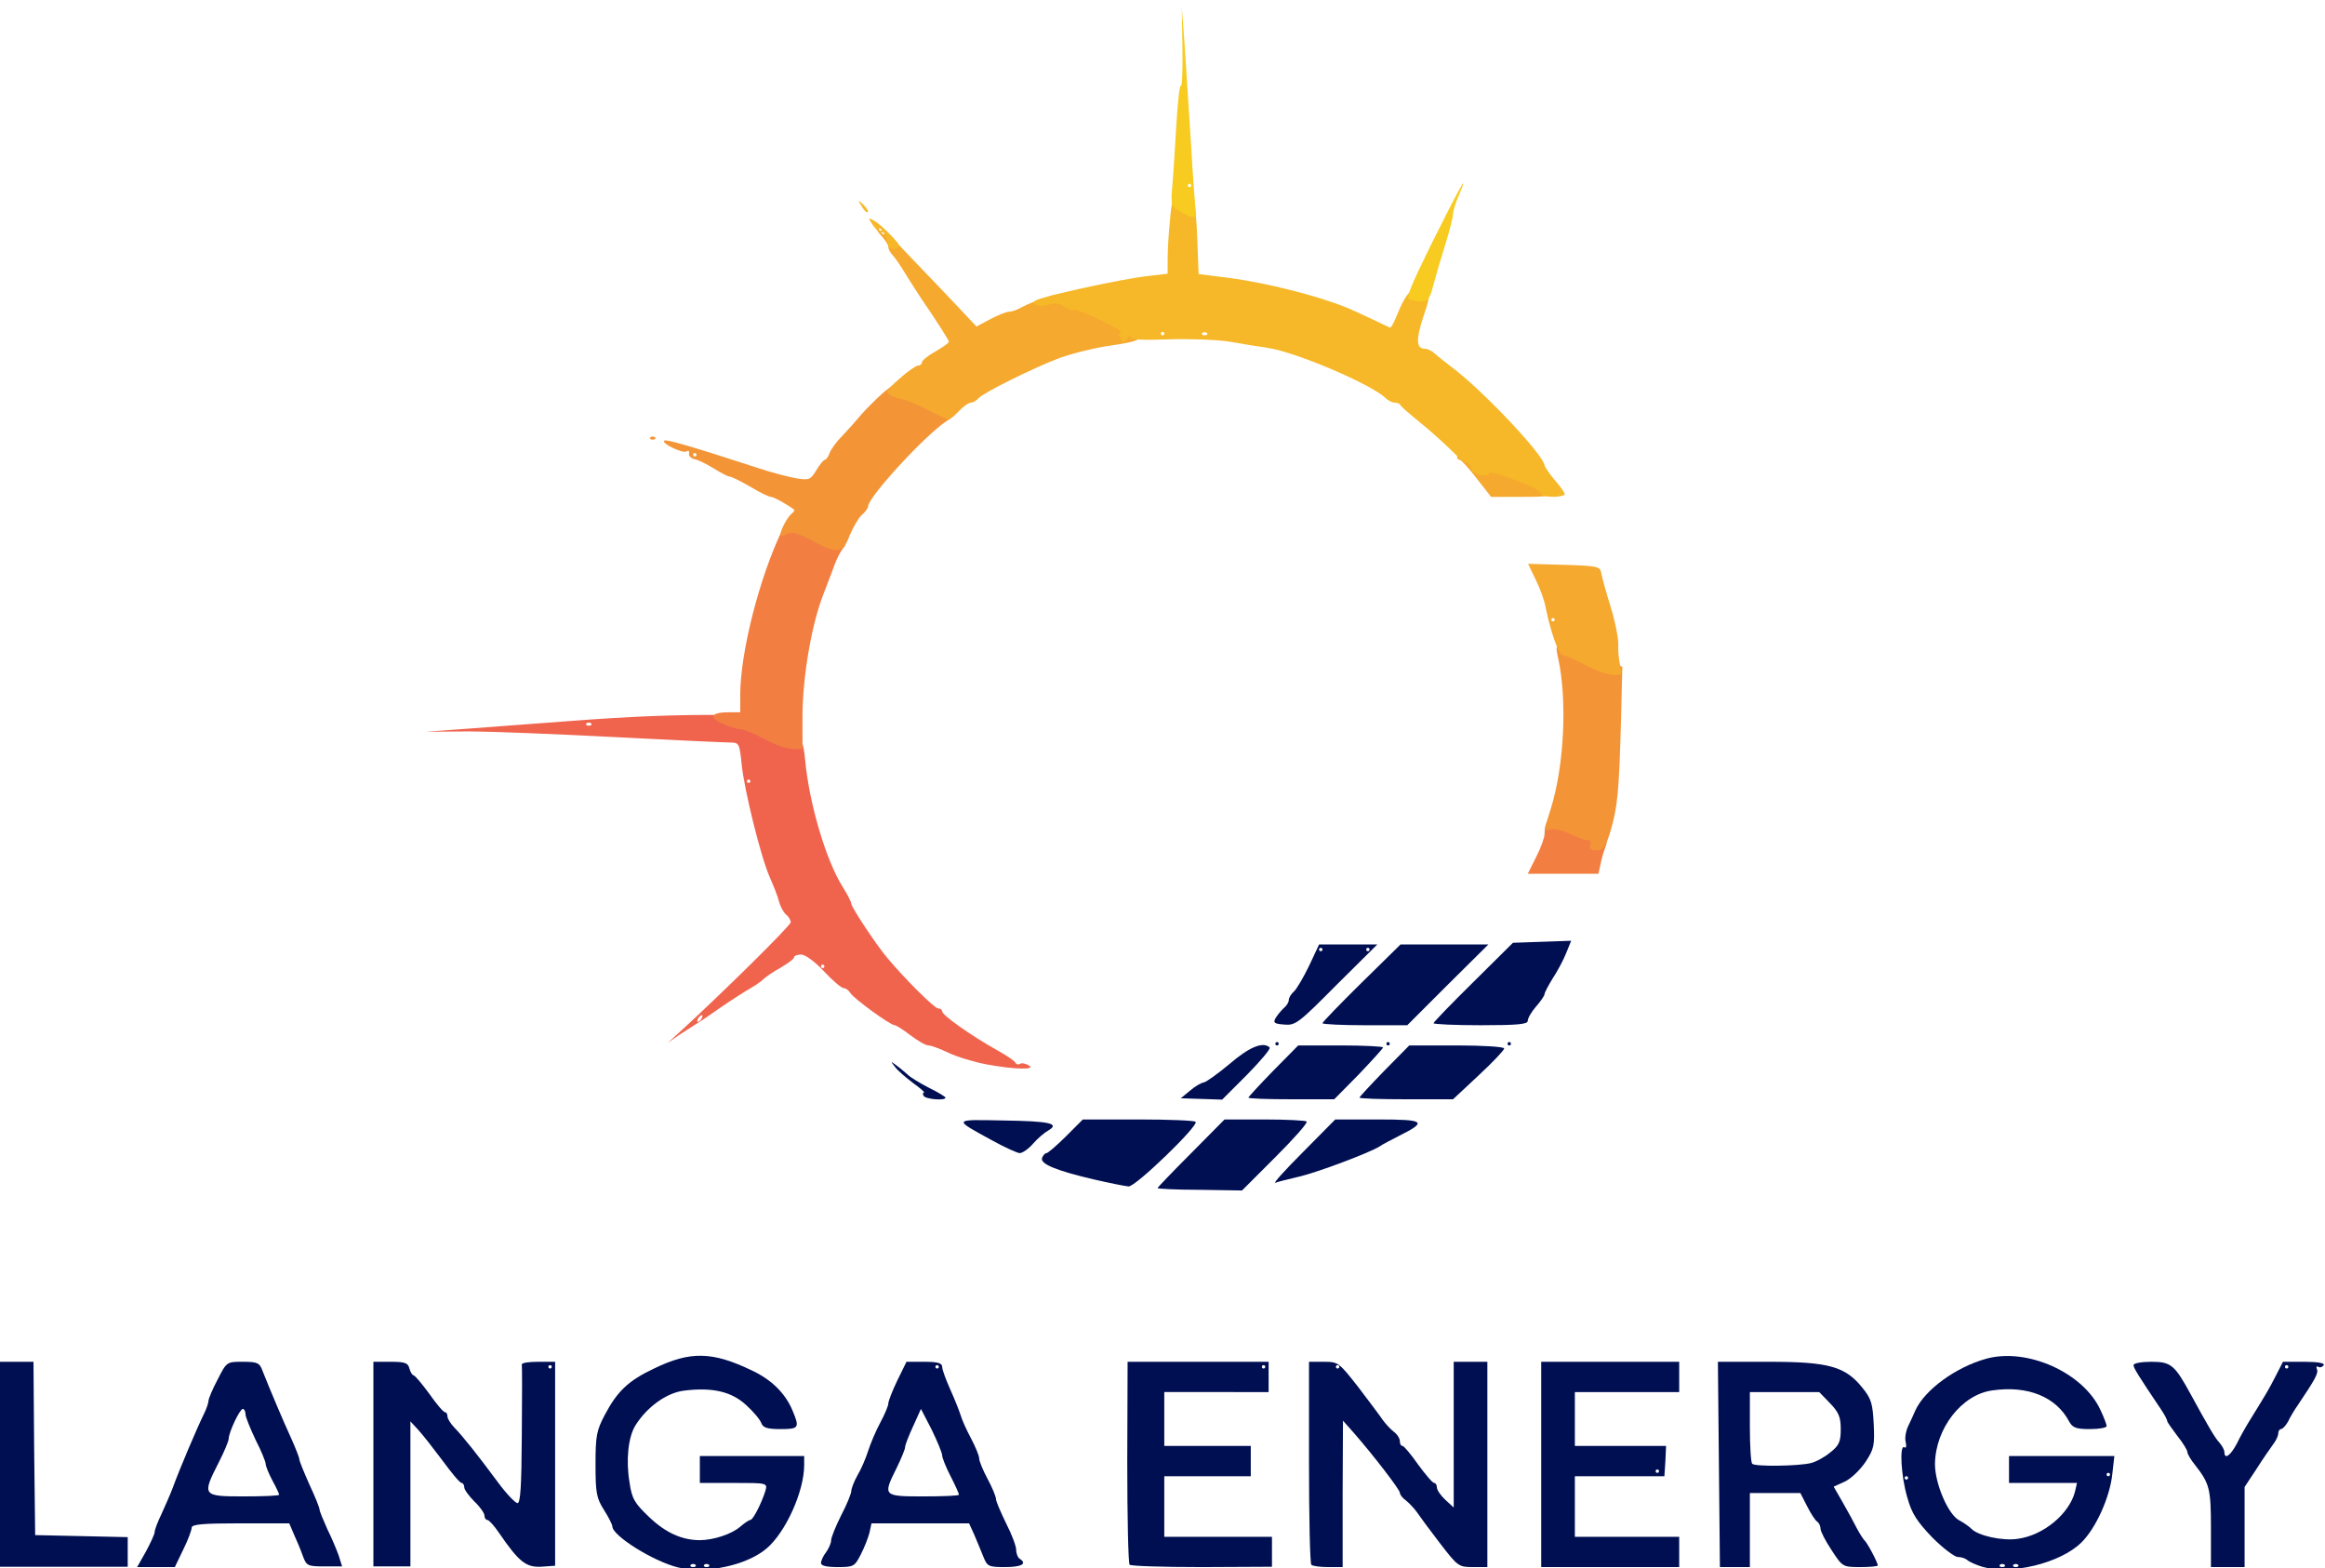 <?xml version="1.0" encoding="UTF-8" standalone="no"?>
<svg
   version="1.0"
   width="563.726"
   height="380.184"
   viewBox="0 0 563.726 380.184"
   preserveAspectRatio="xMidYMid"
   id="svg48"
   sodipodi:docname="Langa_Energies.svg"
   inkscape:version="1.4 (1:1.4+202410161351+e7c3feb100)"
   xmlns:inkscape="http://www.inkscape.org/namespaces/inkscape"
   xmlns:sodipodi="http://sodipodi.sourceforge.net/DTD/sodipodi-0.dtd"
   xmlns="http://www.w3.org/2000/svg"
   xmlns:svg="http://www.w3.org/2000/svg">
  <defs
     id="defs48" />
  <sodipodi:namedview
     id="namedview48"
     pagecolor="#ffffff"
     bordercolor="#000000"
     borderopacity="0.25"
     inkscape:showpageshadow="2"
     inkscape:pageopacity="0.0"
     inkscape:pagecheckerboard="0"
     inkscape:deskcolor="#d1d1d1"
     inkscape:zoom="0.42579295"
     inkscape:cx="352.2839"
     inkscape:cy="170.27055"
     inkscape:window-width="1366"
     inkscape:window-height="736"
     inkscape:window-x="0"
     inkscape:window-y="0"
     inkscape:window-maximized="1"
     inkscape:current-layer="svg48" />
  <g
     fill="#000f52"
     id="g25"
     transform="matrix(0.816,0,0,0.816,-97.961,-161.87)">
    <path
       d="m 321.5,664.1 c -7.3,-1.8 -19.5,-9.4 -19.5,-12.2 0,-0.5 -1.1,-2.7 -2.5,-4.9 -2.2,-3.5 -2.5,-5 -2.5,-13.5 0,-8.5 0.3,-10.1 2.8,-14.8 3.7,-7 7,-10.1 14.6,-13.7 10.7,-5.2 17.3,-5.1 29.1,0.6 5.8,2.7 9.9,6.8 12,11.8 2.2,5.2 2,5.6 -3.5,5.6 -3.9,0 -5.2,-0.4 -5.7,-1.7 -0.3,-1 -2.3,-3.4 -4.5,-5.4 -4.4,-4.1 -10.2,-5.4 -18.7,-4.3 -5.1,0.7 -10.9,4.9 -14.3,10.4 -2.1,3.5 -2.8,10.3 -1.7,16.8 0.7,4.9 1.5,6.2 5.8,10.3 4.9,4.7 9.8,6.9 15.1,6.9 4,0 9.5,-1.8 12,-4 1.3,-1.1 2.6,-2 3,-2 0.8,0 3.3,-4.9 4.5,-8.7 0.6,-2.3 0.5,-2.3 -9.4,-2.3 H 328 v -4 -4 h 15.5 15.5 v 2.7 c 0,7.8 -5.5,20 -11.2,24.8 -5.9,5 -18,7.6 -26.3,5.6 z m 5.2,-0.8 c -0.4,-0.3 -1,-0.3 -1.4,0 -0.3,0.4 0,0.7 0.7,0.7 0.7,0 1,-0.3 0.7,-0.7 z m 4,0 c -0.4,-0.3 -1,-0.3 -1.4,0 -0.3,0.4 0,0.7 0.7,0.7 0.7,0 1,-0.3 0.7,-0.7 z"
       id="path1" />
    <path
       d="m 709,663.9 c -1.9,-0.6 -3.9,-1.5 -4.4,-2 -0.6,-0.5 -1.8,-0.9 -2.8,-0.9 -1,0 -4.4,-2.6 -7.6,-5.8 -4.5,-4.7 -6.1,-7.1 -7.4,-11.8 -1.9,-6.3 -2.4,-15.9 -0.9,-15 0.5,0.4 0.7,-0.3 0.4,-1.5 -0.3,-1.1 0,-3.2 0.7,-4.7 0.7,-1.5 1.7,-3.6 2.2,-4.8 2.8,-6.1 12,-12.8 21,-15.3 12.2,-3.4 29,4.2 34,15.3 1,2.1 1.8,4.2 1.8,4.7 0,0.5 -2.2,0.9 -5,0.9 -4,0 -5.1,-0.4 -6.1,-2.2 -3.9,-7.4 -12.3,-10.8 -22.8,-9.3 -9.2,1.2 -17,11.4 -17.1,21.9 0,5.8 3.9,15 7.2,16.7 1.3,0.7 2.9,1.8 3.6,2.5 2,2.1 9.3,3.7 13.8,3 7.6,-1 15.3,-7.4 17,-14 l 0.6,-2.6 H 727.1 717 v -4 -4 h 15.6 15.7 l -0.6,5.3 c -0.7,6.9 -4.9,16.2 -9.2,20.4 -6.3,6.2 -21,9.7 -29.5,7.2 z m 6.7,-0.6 c -0.4,-0.3 -1,-0.3 -1.4,0 -0.3,0.4 0,0.7 0.7,0.7 0.7,0 1,-0.3 0.7,-0.7 z m 4,0 c -0.4,-0.3 -1,-0.3 -1.4,0 -0.3,0.4 0,0.7 0.7,0.7 0.7,0 1,-0.3 0.7,-0.7 z M 687,637.5 c 0,-0.3 -0.2,-0.5 -0.5,-0.5 -0.3,0 -0.5,0.2 -0.5,0.5 0,0.3 0.2,0.5 0.5,0.5 0.3,0 0.5,-0.2 0.5,-0.5 z m 60,-1 c 0,-0.3 -0.2,-0.5 -0.5,-0.5 -0.3,0 -0.5,0.2 -0.5,0.5 0,0.3 0.2,0.5 0.5,0.5 0.3,0 0.5,-0.2 0.5,-0.5 z"
       id="path2" />
    <path
       d="M 120,633.5 V 603 h 5 5 l 0.2,25.8 0.3,25.7 13.8,0.3 13.7,0.3 v 4.4 4.4 h -19 -19 z"
       id="path3" />
    <path
       d="m 163.4,659.4 c 1.4,-2.6 2.6,-5.2 2.6,-5.8 0,-0.7 0.9,-3 2,-5.3 1,-2.2 2.6,-5.8 3.4,-7.9 1.9,-5.3 7.4,-18.2 9.2,-21.8 0.8,-1.6 1.4,-3.4 1.4,-4 0,-0.6 1.2,-3.5 2.7,-6.3 2.7,-5.3 2.7,-5.3 7.5,-5.3 4.4,0 5,0.3 5.9,2.8 2.1,5.3 6.1,14.8 8.5,20 1.3,2.9 2.4,5.7 2.4,6.2 0,0.5 1.4,3.9 3,7.5 1.7,3.6 3,6.9 3,7.4 0,0.5 1.1,3.1 2.3,5.8 1.3,2.6 2.8,6.2 3.4,7.9 l 1,3.2 h -5.3 c -5,0 -5.3,-0.2 -6.4,-3.2 -0.6,-1.7 -1.8,-4.6 -2.6,-6.3 L 206,651 h -14.5 c -11.3,0 -14.5,0.3 -14.5,1.3 0,0.7 -1.1,3.7 -2.5,6.5 L 172,664 h -5.6 -5.6 z M 203,642.5 c 0,-0.3 -0.9,-2.2 -2,-4.2 -1.1,-2.1 -2,-4.3 -2,-4.9 0,-0.7 -1.3,-3.9 -3,-7.2 -1.6,-3.4 -3,-6.8 -3,-7.6 0,-0.9 -0.4,-1.6 -0.8,-1.6 -0.9,0 -4.2,7 -4.2,8.9 0,0.6 -1.3,3.8 -3,7.1 -5,9.8 -4.8,10 7.5,10 5.8,0 10.5,-0.2 10.5,-0.5 z"
       id="path4" />
    <path
       d="M 231,633.4 V 603 h 5.1 c 4.2,0 5.2,0.3 5.6,2 0.3,1.1 0.9,2 1.2,2 0.4,0 2.5,2.5 4.7,5.5 2.1,3 4.2,5.5 4.7,5.5 0.4,0 0.7,0.5 0.7,1.2 0,0.7 0.9,2.1 2,3.3 2.4,2.4 7,8.2 13,16.3 2.5,3.4 5.1,6.1 5.8,6.2 0.9,0 1.2,-4.8 1.3,-20.2 0.1,-11.2 0.1,-20.6 0,-21 0,-0.5 2.1,-0.8 4.9,-0.8 h 5 v 30.3 30.3 l -4.2,0.3 c -4.5,0.2 -6.6,-1.5 -12.5,-10.1 -1.4,-2.1 -3,-3.8 -3.4,-3.8 -0.5,0 -0.9,-0.6 -0.9,-1.3 0,-0.7 -1.3,-2.6 -3,-4.2 -1.6,-1.6 -3,-3.5 -3,-4.2 0,-0.7 -0.4,-1.3 -0.8,-1.3 -0.5,0 -3,-3 -5.7,-6.7 -2.7,-3.6 -5.9,-7.7 -7.2,-9.1 l -2.3,-2.5 v 21.5 21.6 h -5.5 -5.5 z m 53,-28.9 c 0,-0.3 -0.2,-0.5 -0.5,-0.5 -0.3,0 -0.5,0.2 -0.5,0.5 0,0.3 0.2,0.5 0.5,0.5 0.3,0 0.5,-0.2 0.5,-0.5 z"
       id="path5" />
    <path
       d="m 364,662.8 c 0,-0.7 0.7,-2.2 1.5,-3.2 0.8,-1.1 1.5,-2.7 1.5,-3.5 0,-0.9 1.4,-4.3 3,-7.5 1.7,-3.2 3,-6.5 3,-7.2 0,-0.7 0.8,-2.8 1.8,-4.6 1.1,-1.8 2.5,-5.1 3.2,-7.3 0.7,-2.2 2.3,-6 3.6,-8.4 1.3,-2.4 2.4,-5 2.4,-5.7 0,-0.7 1.2,-3.8 2.7,-6.9 l 2.7,-5.5 h 5.3 c 4,0 5.3,0.4 5.3,1.5 0,0.8 1.1,3.8 2.4,6.7 1.3,2.9 2.7,6.4 3.1,7.7 0.4,1.4 1.8,4.5 3.1,6.9 1.3,2.5 2.4,5.1 2.4,5.9 0,0.8 1.1,3.5 2.5,6.1 1.4,2.6 2.5,5.3 2.5,6 0,0.7 1.4,3.9 3,7.2 1.7,3.3 3,6.8 3,7.9 0,1.1 0.5,2.3 1,2.6 2.4,1.5 0.6,2.5 -4.3,2.5 -5,0 -5.3,-0.2 -6.5,-3.2 -0.7,-1.8 -2,-4.8 -2.7,-6.5 L 408,651 H 393.5 379 l -0.6,2.8 c -0.4,1.5 -1.5,4.4 -2.6,6.5 -1.8,3.5 -2.1,3.7 -6.8,3.7 -3.4,0 -5,-0.4 -5,-1.2 z m 41,-20.3 c 0,-0.3 -1.1,-2.8 -2.5,-5.5 -1.4,-2.7 -2.5,-5.5 -2.5,-6.2 0,-0.7 -1.4,-4.1 -3.1,-7.6 l -3.2,-6.2 -2.3,5.1 c -1.3,2.8 -2.4,5.6 -2.4,6.2 0,0.7 -1.2,3.5 -2.5,6.2 -4.2,8.4 -4.1,8.5 8,8.5 5.8,0 10.5,-0.2 10.5,-0.5 z m -6,-38 c 0,-0.3 -0.2,-0.5 -0.5,-0.5 -0.3,0 -0.5,0.2 -0.5,0.5 0,0.3 0.2,0.5 0.5,0.5 0.3,0 0.5,-0.2 0.5,-0.5 z"
       id="path6" />
    <path
       d="m 455.7,663.3 c -0.4,-0.4 -0.7,-14.1 -0.7,-30.5 l 0.1,-29.8 h 21 20.9 v 4.5 4.5 H 481.5 466 v 8 8 h 12.9 12.8 v 4.5 4.5 H 478.9 466 v 9 9 h 16 16 v 4.4 4.5 l -20.8,0.1 c -11.4,0 -21.1,-0.3 -21.5,-0.7 z M 496,604.5 c 0,-0.3 -0.2,-0.5 -0.5,-0.5 -0.3,0 -0.5,0.2 -0.5,0.5 0,0.3 0.2,0.5 0.5,0.5 0.3,0 0.5,-0.2 0.5,-0.5 z"
       id="path7" />
    <path
       d="M 509.7,663.3 C 509.3,663 509,649.2 509,632.8 V 603 h 4.4 c 4.3,0 4.5,0.2 10.3,7.6 3.2,4.2 6.5,8.6 7.3,9.8 0.8,1.1 2.3,2.7 3.2,3.4 1,0.7 1.8,2 1.8,2.8 0,0.8 0.3,1.4 0.8,1.4 0.4,0 2.5,2.5 4.6,5.5 2.2,3 4.3,5.5 4.8,5.5 0.4,0 0.8,0.6 0.8,1.3 0,0.8 1.1,2.4 2.5,3.7 l 2.5,2.3 V 624.7 603 h 5 5 v 30.5 30.5 h -4.3 c -4.2,0 -4.5,-0.2 -9.8,-7.1 -3,-3.9 -6.1,-8.1 -6.9,-9.3 -0.8,-1.1 -2.3,-2.7 -3.2,-3.4 -1,-0.7 -1.8,-1.7 -1.8,-2.3 0,-0.9 -8,-11.3 -13.7,-17.8 l -3.2,-3.6 -0.1,21.8 V 664 h -4.3 c -2.4,0 -4.7,-0.3 -5,-0.7 z m 8.3,-58.8 c 0,-0.3 -0.2,-0.5 -0.5,-0.5 -0.3,0 -0.5,0.2 -0.5,0.5 0,0.3 0.2,0.5 0.5,0.5 0.3,0 0.5,-0.2 0.5,-0.5 z"
       id="path8" />
    <path
       d="M 578,633.5 V 603 h 20.5 20.5 v 4.5 4.5 H 603.5 588 v 8 8 h 13.5 13.6 l -0.2,4.5 -0.3,4.5 H 601.3 588 v 9 9 h 15.5 15.5 v 4.5 4.5 H 598.5 578 Z m 35,2 c 0,-0.3 -0.2,-0.5 -0.5,-0.5 -0.3,0 -0.5,0.2 -0.5,0.5 0,0.3 0.2,0.5 0.5,0.5 0.3,0 0.5,-0.2 0.5,-0.5 z"
       id="path9" />
    <path
       d="M 630.8,633.5 630.5,603 h 15.3 c 17.7,0 22.6,1.4 27.7,7.8 2.6,3.2 3,4.7 3.3,10.7 0.3,6.3 0.1,7.4 -2.4,11.2 -1.6,2.4 -4.3,5 -6.2,5.9 l -3.3,1.5 2.7,4.7 c 1.5,2.6 3.4,6.1 4.2,7.7 0.9,1.7 1.9,3.2 2.2,3.5 0.8,0.6 4,6.6 4,7.5 0,0.3 -2.4,0.5 -5.2,0.5 -5.2,0 -5.3,-0.1 -8.5,-5 -1.8,-2.7 -3.3,-5.6 -3.3,-6.4 0,-0.8 -0.5,-1.8 -1,-2.1 -0.6,-0.4 -1.9,-2.4 -3,-4.6 l -2,-3.9 h -7.5 -7.5 v 11 11 h -4.5 -4.4 z m 27.3,-0.4 c 1.4,-0.3 4,-1.7 5.7,-3.1 2.7,-2.1 3.2,-3.2 3.2,-7 0,-3.6 -0.6,-5 -3.2,-7.7 L 660.6,612 H 650.3 640 v 10.3 c 0,5.7 0.3,10.7 0.7,11 0.8,0.9 13.8,0.7 17.4,-0.2 z"
       id="path10" />
    <path
       d="m 777,652.5 c 0,-11.8 -0.4,-13.3 -4.7,-18.8 -1.3,-1.6 -2.3,-3.3 -2.3,-3.9 0,-0.5 -1.3,-2.7 -3,-4.8 -1.6,-2.1 -3,-4.1 -3,-4.4 0,-0.4 -0.8,-1.9 -1.8,-3.4 -7,-10.4 -8.2,-12.4 -8.2,-13.2 0,-0.6 2.4,-1 5.3,-1 5.8,0 6.9,0.9 11.6,9.5 5.2,9.5 7.2,13 8.6,14.5 0.8,0.9 1.5,2.2 1.5,2.8 0,2.4 1.8,1.1 3.7,-2.5 1,-2.1 3,-5.6 4.4,-7.8 4.3,-7 4.9,-7.9 7.1,-12.2 l 2.2,-4.3 h 6.4 c 4,0 6.1,0.4 5.7,1 -0.4,0.6 -1.1,0.8 -1.6,0.5 -0.5,-0.3 -0.7,0 -0.4,0.7 0.5,1.2 -0.6,3.1 -5.7,10.7 -1,1.4 -2.3,3.6 -2.9,4.9 -0.7,1.2 -1.6,2.2 -2.1,2.2 -0.4,0 -0.8,0.6 -0.8,1.3 0,0.7 -0.7,2.2 -1.5,3.2 -0.8,1.1 -3.1,4.4 -5,7.4 l -3.5,5.3 v 11.9 11.9 h -5 -5 z m 23,-48 c 0,-0.3 -0.2,-0.5 -0.5,-0.5 -0.3,0 -0.5,0.2 -0.5,0.5 0,0.3 0.2,0.5 0.5,0.5 0.3,0 0.5,-0.2 0.5,-0.5 z"
       id="path11" />
    <path
       d="m 464,551.4 c 0,-0.2 4.5,-4.9 10,-10.4 l 9.9,-10 h 11.9 c 6.5,0 12.2,0.3 12.5,0.6 0.4,0.4 -3.8,5.1 -9.3,10.6 l -9.9,9.9 -12.5,-0.2 c -6.9,0 -12.6,-0.3 -12.6,-0.5 z"
       id="path12" />
    <path
       d="m 445,548.8 c -11.1,-2.6 -16,-4.6 -15.3,-6.4 0.3,-0.8 0.9,-1.4 1.3,-1.4 0.4,0 3,-2.2 5.8,-5 l 5,-5 h 16.5 c 9,0 16.7,0.3 17,0.7 1.1,1 -17.8,19.3 -19.9,19.2 -1.1,-0.1 -5.7,-1 -10.4,-2.1 z"
       id="path13" />
    <path
       d="m 507.2,540.7 9.6,-9.7 h 12.7 c 14,0 14.8,0.6 6.2,4.9 -2.3,1.2 -4.9,2.5 -5.7,3.1 -3,1.9 -18.7,7.8 -24,9 -3,0.7 -6.2,1.5 -7,1.8 -0.8,0.3 2.9,-3.8 8.2,-9.1 z"
       id="path14" />
    <path
       d="m 415,537.3 c -11.9,-6.5 -12,-6.3 3.2,-6 13.8,0.2 16.9,0.9 13.3,3 -1.1,0.6 -3.1,2.3 -4.5,3.9 -1.3,1.5 -3.1,2.8 -4,2.8 -0.8,-0.1 -4.4,-1.7 -8,-3.7 z"
       id="path15" />
    <path
       d="m 394.5,524 c -0.3,-0.5 -0.3,-1 0.1,-1 0.4,0 -1.1,-1.3 -3.2,-2.8 -2.1,-1.6 -4.6,-3.7 -5.4,-4.8 -1.4,-1.8 -1.4,-1.8 0.5,-0.4 1.1,0.8 2.6,2.1 3.4,2.8 0.7,0.7 3.5,2.4 6.2,3.8 2.7,1.3 4.9,2.7 4.9,2.9 0,1 -5.9,0.5 -6.5,-0.5 z"
       id="path16" />
    <path
       d="m 473.7,522.4 c 1.5,-1.3 3.3,-2.3 4,-2.4 0.6,0 4.1,-2.5 7.7,-5.5 5.9,-5.1 10,-6.7 11.9,-4.9 0.4,0.4 -2.7,4 -6.7,8.1 l -7.4,7.4 -6.1,-0.2 -6.2,-0.2 z"
       id="path17" />
    <path
       d="m 491,524.5 c 0,-0.2 3.3,-3.8 7.4,-8 l 7.4,-7.5 h 12.6 c 6.9,0 12.6,0.3 12.6,0.6 0,0.3 -3.3,3.9 -7.2,8 l -7.3,7.4 h -12.7 c -7.1,0 -12.8,-0.2 -12.8,-0.5 z"
       id="path18" />
    <path
       d="m 524,524.5 c 0,-0.2 3.3,-3.8 7.4,-8 l 7.4,-7.5 h 14.1 c 7.7,0 14.1,0.4 14.1,0.9 0,0.5 -3.4,4.1 -7.6,8 l -7.6,7.1 h -13.9 c -7.6,0 -13.9,-0.2 -13.9,-0.5 z"
       id="path19" />
    <path
       d="m 499,508.5 c 0,-0.3 0.2,-0.5 0.5,-0.5 0.3,0 0.5,0.2 0.5,0.5 0,0.3 -0.2,0.5 -0.5,0.5 -0.3,0 -0.5,-0.2 -0.5,-0.5 z"
       id="path20" />
    <path
       d="m 532,508.5 c 0,-0.3 0.2,-0.5 0.5,-0.5 0.3,0 0.5,0.2 0.5,0.5 0,0.3 -0.2,0.5 -0.5,0.5 -0.3,0 -0.5,-0.2 -0.5,-0.5 z"
       id="path21" />
    <path
       d="m 568,508.5 c 0,-0.3 0.2,-0.5 0.5,-0.5 0.3,0 0.5,0.2 0.5,0.5 0,0.3 -0.2,0.5 -0.5,0.5 -0.3,0 -0.5,-0.2 -0.5,-0.5 z"
       id="path22" />
    <path
       d="m 499,501 c 0.5,-0.9 1.6,-2.2 2.4,-3 0.9,-0.7 1.6,-1.8 1.6,-2.5 0,-0.7 0.7,-1.8 1.5,-2.5 0.8,-0.7 2.8,-4.1 4.5,-7.6 l 3,-6.4 h 8.6 8.7 l -12.1,12 c -11.2,11.3 -12.2,12.1 -15.5,11.8 -2.9,-0.2 -3.4,-0.5 -2.7,-1.8 z m 14,-20.5 c 0,-0.3 -0.2,-0.5 -0.5,-0.5 -0.3,0 -0.5,0.2 -0.5,0.5 0,0.3 0.2,0.5 0.5,0.5 0.3,0 0.5,-0.2 0.5,-0.5 z m 14,0 c 0,-0.3 -0.2,-0.5 -0.5,-0.5 -0.3,0 -0.5,0.2 -0.5,0.5 0,0.3 0.2,0.5 0.5,0.5 0.3,0 0.5,-0.2 0.5,-0.5 z"
       id="path23" />
    <path
       d="m 513,502.4 c 0,-0.3 5.2,-5.7 11.6,-12 L 536.2,479 h 13 13.1 l -12.1,12 -12,12 h -12.6 c -6.9,0 -12.6,-0.3 -12.6,-0.6 z"
       id="path24" />
    <path
       d="m 546,502.4 c 0,-0.3 5.3,-5.8 11.8,-12.2 l 11.8,-11.7 8.7,-0.3 8.6,-0.3 -1.5,3.7 c -0.8,2 -2.6,5.4 -4,7.5 -1.3,2.1 -2.4,4.2 -2.4,4.6 0,0.5 -1.1,2.1 -2.5,3.7 -1.4,1.6 -2.5,3.5 -2.5,4.3 0,1 -2.9,1.3 -14,1.3 -7.7,0 -14,-0.3 -14,-0.6 z"
       id="path25" />
  </g>
  <g
     fill="#f0644e"
     id="g35"
     transform="matrix(0.816,0,0,0.816,-97.961,-161.87)">
    <path
       d="m 413,514.6 c -3.6,-0.7 -8.6,-2.2 -11.1,-3.4 -2.5,-1.2 -5.2,-2.2 -6,-2.2 -0.8,0 -3.2,-1.4 -5.3,-3 -2.2,-1.7 -4.3,-3 -4.7,-3 -1.3,0 -12.3,-8 -13.2,-9.6 -0.4,-0.7 -1.3,-1.4 -1.9,-1.4 -0.7,0 -3.3,-2.2 -5.9,-5 -2.7,-2.9 -5.6,-5 -6.8,-5 -1.2,0 -2.1,0.4 -2.1,0.8 0,0.5 -1.8,1.8 -4,3.1 -2.2,1.2 -4.5,2.8 -5.2,3.5 -0.7,0.7 -2.5,1.9 -3.9,2.7 -1.4,0.8 -5.2,3.2 -8.4,5.4 -3.1,2.2 -6.5,4.5 -7.4,5 -0.9,0.6 -3.2,2.1 -5.1,3.3 l -3.5,2.4 3,-2.7 c 12.9,-11.8 33.5,-32.1 33.5,-33.1 0,-0.6 -0.6,-1.7 -1.4,-2.3 -0.8,-0.7 -1.7,-2.4 -2.1,-3.9 -0.3,-1.4 -1.6,-4.6 -2.7,-7.1 -2.6,-5.8 -7.6,-25.8 -8.4,-33.8 -0.6,-6 -0.8,-6.3 -3.3,-6.3 -1.4,0 -16.8,-0.7 -34.1,-1.6 -17.3,-0.9 -37.1,-1.7 -44,-1.7 l -12.5,0.1 11,-0.8 c 6.1,-0.5 20.4,-1.5 32,-2.4 18.2,-1.4 31.7,-1.9 45.5,-1.8 5.5,0 9.8,1.2 15.6,4.3 2.9,1.6 6,2.9 6.7,2.9 1,0 1.6,1.9 2,6.3 1.2,12.9 6.2,29.8 11.2,37.7 1.4,2.2 2.5,4.4 2.5,4.9 0,1 7.4,12.2 10.7,16.1 5,6 14,15 15.1,15 0.7,0 1.2,0.4 1.2,0.9 0,1.1 8.6,7.2 16.3,11.5 2.9,1.6 5.4,3.3 5.5,3.8 0.2,0.4 0.8,0.6 1.3,0.3 0.5,-0.4 1.7,-0.1 2.6,0.4 2.5,1.4 -4.1,1.3 -12.7,-0.3 z M 328.5,501 c 0.3,-0.5 0.4,-1 0.1,-1 -0.3,0 -0.8,0.5 -1.1,1 -0.3,0.6 -0.4,1 -0.1,1 0.3,0 0.8,-0.4 1.1,-1 z M 365,485.5 c 0,-0.3 -0.2,-0.5 -0.5,-0.5 -0.3,0 -0.5,0.2 -0.5,0.5 0,0.3 0.2,0.5 0.5,0.5 0.3,0 0.5,-0.2 0.5,-0.5 z m -22,-55 c 0,-0.3 -0.2,-0.5 -0.5,-0.5 -0.3,0 -0.5,0.2 -0.5,0.5 0,0.3 0.2,0.5 0.5,0.5 0.3,0 0.5,-0.2 0.5,-0.5 z m -47.3,-17.2 c -0.4,-0.3 -1,-0.3 -1.4,0 -0.3,0.4 0,0.7 0.7,0.7 0.7,0 1,-0.3 0.7,-0.7 z"
       id="path35" />
  </g>
  <g
     fill="#f27f41"
     id="g37"
     transform="matrix(0.816,0,0,0.816,-97.961,-161.87)">
    <path
       d="m 576.5,453 c 1.4,-2.7 2.5,-5.8 2.5,-6.9 0,-5.5 3.2,-6.5 10.2,-3.1 2.3,1.1 4.8,2 5.5,2 0.7,0 1.3,0.7 1.3,1.5 0,0.8 0.4,1.5 1,1.5 0.6,0 0.6,0.8 0,2.3 -0.5,1.2 -1.1,3.4 -1.4,5 L 595,458 H 584.5 574 Z"
       id="path36" />
    <path
       d="m 347.1,417.9 c -3,-1.6 -6.2,-2.9 -7.2,-2.9 -1,0 -3.4,-0.8 -5.4,-1.7 -4,-1.9 -3.1,-3.3 2.3,-3.3 h 3.2 v -5.2 c 0,-12.4 5.6,-34.6 12.4,-48.8 1.7,-3.6 5.1,-3.6 12.9,0.4 5.7,2.8 6.6,3.6 5.4,4.7 -0.7,0.8 -1.9,3 -2.6,4.9 -0.7,1.9 -2.3,6.2 -3.6,9.5 -3.4,9 -5.9,23.8 -6,35.3 V 421 l -3,-0.1 c -1.6,0 -5.4,-1.3 -8.4,-3 z"
       id="path37" />
  </g>
  <g
     fill="#f39537"
     id="g40"
     transform="matrix(0.816,0,0,0.816,-97.961,-161.87)">
    <path
       d="m 592.6,449.5 c 0.4,-0.9 0,-1.5 -0.8,-1.5 -0.8,0 -3.2,-0.8 -5.3,-1.9 -2.1,-1 -4.6,-1.6 -5.7,-1.3 -2.2,0.5 -2.2,1 0.1,-6.3 3.9,-12.6 4.9,-32.1 2.1,-44.7 -0.8,-3.7 -0.7,-3.8 2.2,-3.8 1.6,0 6.1,1.5 9.9,3.2 l 7,3.3 -0.4,16.5 c -0.6,20.8 -1,25.1 -3.1,32.3 -1.5,4.9 -2.1,5.7 -4.1,5.7 -1.8,0 -2.3,-0.4 -1.9,-1.5 z"
       id="path38" />
    <path
       d="m 361.2,358.9 c -4.2,-2.2 -5.8,-2.6 -7.3,-1.9 -1.3,0.8 -1.9,0.7 -1.9,0 0,-1.3 2.2,-5.3 3.5,-6.2 0.5,-0.4 0.7,-0.9 0.5,-1 -2.1,-1.6 -6.1,-3.8 -6.9,-3.8 -0.6,0 -3.3,-1.3 -6.1,-3 -2.8,-1.6 -5.5,-3 -6.1,-3 -0.5,0 -2.6,-1.1 -4.7,-2.4 -2.1,-1.3 -4.7,-2.6 -5.8,-2.8 -1,-0.2 -1.8,-1 -1.6,-1.7 0.1,-0.7 -0.2,-1 -0.7,-0.6 -1.2,0.7 -7.6,-2.4 -6.7,-3.2 0.5,-0.5 7.5,1.5 28.1,8.2 3.9,1.3 8.9,2.6 11.2,3 3.8,0.6 4.2,0.4 5.9,-2.4 1,-1.7 2.2,-3.1 2.5,-3.1 0.4,0 1,-0.8 1.4,-1.9 0.3,-1 2,-3.4 3.8,-5.2 1.8,-1.9 4.3,-4.7 5.7,-6.4 1.4,-1.6 4.2,-4.4 6.2,-6.2 3.4,-2.9 4,-3.1 7,-2 6.7,2.2 14.7,6.2 14.7,7.3 0.1,0.7 -1.1,2 -2.6,2.9 -6.3,4.1 -23.3,22.6 -23.3,25.3 0,0.5 -0.8,1.7 -1.9,2.6 -1,0.9 -2.6,3.7 -3.6,6.1 -2,5.4 -3.6,5.6 -11.3,1.4 z M 327,333.5 c 0,-0.3 -0.2,-0.5 -0.5,-0.5 -0.3,0 -0.5,0.2 -0.5,0.5 0,0.3 0.2,0.5 0.5,0.5 0.3,0 0.5,-0.2 0.5,-0.5 z"
       id="path39" />
    <path
       d="m 313.3,328.3 c 0.4,-0.3 1,-0.3 1.4,0 0.3,0.4 0,0.7 -0.7,0.7 -0.7,0 -1,-0.3 -0.7,-0.7 z"
       id="path40" />
  </g>
  <g
     fill="#f5a92e"
     id="g43"
     transform="matrix(0.816,0,0,0.816,-97.961,-161.87)">
    <path
       d="m 591,395.9 c -3,-1.6 -6,-2.9 -6.7,-2.9 -1.1,0 -3.6,-7.2 -5,-14.2 -0.3,-1.8 -1.6,-5.5 -2.9,-8.1 l -2.3,-4.8 10.7,0.3 c 9.8,0.3 10.7,0.5 11,2.3 0.2,1.1 1.4,5.6 2.8,10.1 1.4,4.5 2.4,9.6 2.3,11.5 -0.1,1.9 0.2,4.6 0.6,6.2 0.7,2.5 0.5,2.7 -2.1,2.6 -1.6,0 -5.4,-1.4 -8.4,-3 z m -9,-13.4 c 0,-0.3 -0.2,-0.5 -0.5,-0.5 -0.3,0 -0.5,0.2 -0.5,0.5 0,0.3 0.2,0.5 0.5,0.5 0.3,0 0.5,-0.2 0.5,-0.5 z"
       id="path41" />
    <path
       d="m 558.8,340.5 c -2.3,-3 -4.6,-5.5 -5,-5.5 -0.5,0 -0.8,-0.4 -0.8,-1 0,-0.5 1.6,-1 3.5,-1 1.9,0 3.5,0.5 3.5,1 0,0.6 1.1,1 2.3,1 2.4,0 10.9,2.7 16,5 1.8,0.9 2.7,2.1 2.7,3.7 0,2.2 -0.2,2.3 -8.9,2.3 h -9 z"
       id="path42" />
    <path
       d="m 395.4,320 c -3.2,-1.6 -6.5,-3 -7.2,-3 -0.7,0 -2.2,-0.5 -3.3,-1.1 -1.9,-1 -1.8,-1.3 2.3,-4.9 2.4,-2.2 4.9,-3.9 5.6,-4 0.6,0 1.2,-0.4 1.2,-1 0,-0.5 1.8,-2 4,-3.2 2.2,-1.3 4,-2.5 4,-2.9 0,-0.4 -3.6,-6.1 -8,-12.5 -0.8,-1.2 -2.8,-4.3 -4.5,-7 -1.6,-2.7 -3.5,-5.5 -4.2,-6.2 -0.7,-0.7 -1.3,-1.8 -1.3,-2.5 0,-0.6 -1,-2.1 -2.2,-3.4 -1.2,-1.3 -1.8,-2.6 -1.4,-3 0.3,-0.4 2.7,1.5 5.3,4.3 2.5,2.7 9.1,9.6 14.6,15.3 l 9.9,10.5 4.1,-2.2 c 2.3,-1.2 4.8,-2.2 5.5,-2.2 0.7,0 2,-0.4 3,-0.9 6.7,-3.6 14.7,-5.6 15.7,-4.1 0.3,0.6 1.5,1 2.5,1 2.1,0 14.7,5.8 16.8,7.7 0.6,0.6 1.2,2 1.2,3.1 0,1.6 -1.3,2.1 -8.7,3.2 -4.9,0.7 -11.7,2.4 -15.3,3.7 -8,3 -22.8,10.4 -24.2,12 -0.6,0.7 -1.6,1.3 -2.2,1.3 -0.7,0 -2.3,1.1 -3.6,2.5 -1.3,1.4 -2.7,2.5 -3,2.5 -0.4,0 -3.4,-1.3 -6.6,-3 z M 383,267.6 c 0,-0.3 -0.5,-0.8 -1.2,-1.2 -0.7,-0.4 -0.8,-0.3 -0.4,0.4 0.7,1.2 1.6,1.6 1.6,0.8 z"
       id="path43" />
  </g>
  <g
     fill="#f6b828"
     id="g46"
     transform="matrix(0.816,0,0,0.816,-97.961,-161.87)">
    <path
       d="m 578,345.2 c 0,-1 -3.5,-2.7 -10.8,-5.3 -2.9,-1 -5,-1.4 -4.7,-0.9 0.3,0.5 -0.7,0.7 -2.2,0.6 -1.6,-0.2 -2.9,-1 -3.1,-2 -0.2,-0.9 -0.8,-1.6 -1.3,-1.6 -0.5,0 -2.8,-1.9 -5.1,-4.3 -2.4,-2.3 -6.5,-6 -9.3,-8.2 -2.7,-2.2 -5.1,-4.3 -5.3,-4.7 -0.2,-0.5 -1,-0.8 -1.7,-0.8 -0.8,0 -2,-0.6 -2.7,-1.3 -4.1,-4.1 -27.1,-13.9 -35.3,-15 -2.2,-0.3 -7.1,-1.1 -11,-1.8 -3.8,-0.6 -12.1,-0.9 -18.2,-0.7 -7.6,0.3 -11.3,0.1 -11.3,-0.6 0,-0.6 -0.5,-0.4 -1,0.4 -0.9,1.3 -1.1,1.3 -2,0 -0.6,-1 -0.6,-1.6 0.1,-1.8 0.5,-0.2 -2.3,-1.9 -6.2,-3.8 -4,-1.9 -7.4,-3.2 -7.7,-2.9 -0.3,0.3 -1.6,-0.2 -2.8,-1 -1.6,-1.1 -3,-1.2 -4.7,-0.6 -2.3,0.9 -5.8,-0.1 -4,-1.2 2.1,-1.3 25.4,-6.4 33.3,-7.3 l 6,-0.7 v -4.6 c 0,-2.5 0.3,-7.6 0.7,-11.3 0.5,-6.1 0.8,-6.8 2.7,-6.8 4.4,0 5,1.4 5.4,12.3 l 0.4,10.5 8.7,1.1 c 11.6,1.5 26.9,5.4 35.6,9 1.8,0.7 11.3,5.2 12.5,5.8 0.3,0.2 1.1,-1.2 1.8,-2.9 3.3,-8.3 5.5,-10.2 9.1,-7.9 1.1,0.7 1,2 -0.9,7.5 -2.3,6.9 -2.1,9.6 0.4,9.6 0.8,0 2.1,0.6 2.8,1.3 0.7,0.6 3,2.5 5,4 9.1,6.7 27.7,26.4 27.8,29.4 0.1,0.4 1.4,2.4 3,4.3 1.7,1.9 3,3.8 3,4.2 0,0.4 -1.6,0.8 -3.5,0.8 -1.9,0 -3.5,-0.4 -3.5,-0.8 z M 466,297.5 c 0,-0.3 -0.2,-0.5 -0.5,-0.5 -0.3,0 -0.5,0.2 -0.5,0.5 0,0.3 0.2,0.5 0.5,0.5 0.3,0 0.5,-0.2 0.5,-0.5 z m 12.7,-0.2 c -0.4,-0.3 -1,-0.3 -1.4,0 -0.3,0.4 0,0.7 0.7,0.7 0.7,0 1,-0.3 0.7,-0.7 z"
       id="path44" />
    <path
       d="m 383.6,269.8 c -0.3,-1.6 -1,-2.7 -1.5,-2.4 -0.5,0.3 -1.6,-0.6 -2.6,-2 -1.6,-2.4 -1.6,-2.5 0.2,-1.5 1,0.5 3.3,2.5 5.1,4.4 2.9,3.1 3.1,3.5 1.3,4 -1.5,0.3 -2,-0.2 -2.5,-2.5 z m -1.6,-3.3 c 0,-0.3 -0.2,-0.5 -0.5,-0.5 -0.3,0 -0.5,0.2 -0.5,0.5 0,0.3 0.2,0.5 0.5,0.5 0.3,0 0.5,-0.2 0.5,-0.5 z"
       id="path45" />
    <path
       d="m 376.1,259.7 c -1.3,-2.1 -1.2,-2.1 0.5,-0.5 1,1 1.6,2 1.3,2.2 -0.3,0.3 -1.1,-0.5 -1.8,-1.7 z"
       id="path46" />
  </g>
  <g
     fill="#f7cb20"
     id="g48"
     transform="matrix(0.816,0,0,0.816,-97.961,-161.87)">
    <path
       d="m 538.9,287.3 c -1.2,-0.3 0.2,-3.7 6.7,-16.9 8,-16.1 11.4,-22.1 7.9,-13.9 -1,2.2 -1.7,4.7 -1.7,5.5 0,0.8 -1,4.9 -2.3,9 -1.3,4.1 -2.9,9.6 -3.6,12.3 -1.2,4.8 -2.1,5.4 -7,4 z"
       id="path47" />
    <path
       d="m 470.7,261.2 c -2.7,-1.6 -2.8,-1.9 -2.3,-7.7 0.3,-3.3 0.8,-11.6 1.2,-18.3 0.4,-6.8 1,-11.9 1.3,-11.3 0.4,0.6 0.6,-4.4 0.5,-11.2 l -0.2,-12.2 0.8,10.5 c 0.4,5.8 1.2,19.1 1.9,29.5 0.6,10.5 1.3,19.8 1.5,20.8 0.5,2.1 -1,2.1 -4.7,-0.1 z m 3.3,-7.7 c 0,-0.3 -0.2,-0.5 -0.5,-0.5 -0.3,0 -0.5,0.2 -0.5,0.5 0,0.3 0.2,0.5 0.5,0.5 0.3,0 0.5,-0.2 0.5,-0.5 z"
       id="path48" />
  </g>
</svg>
